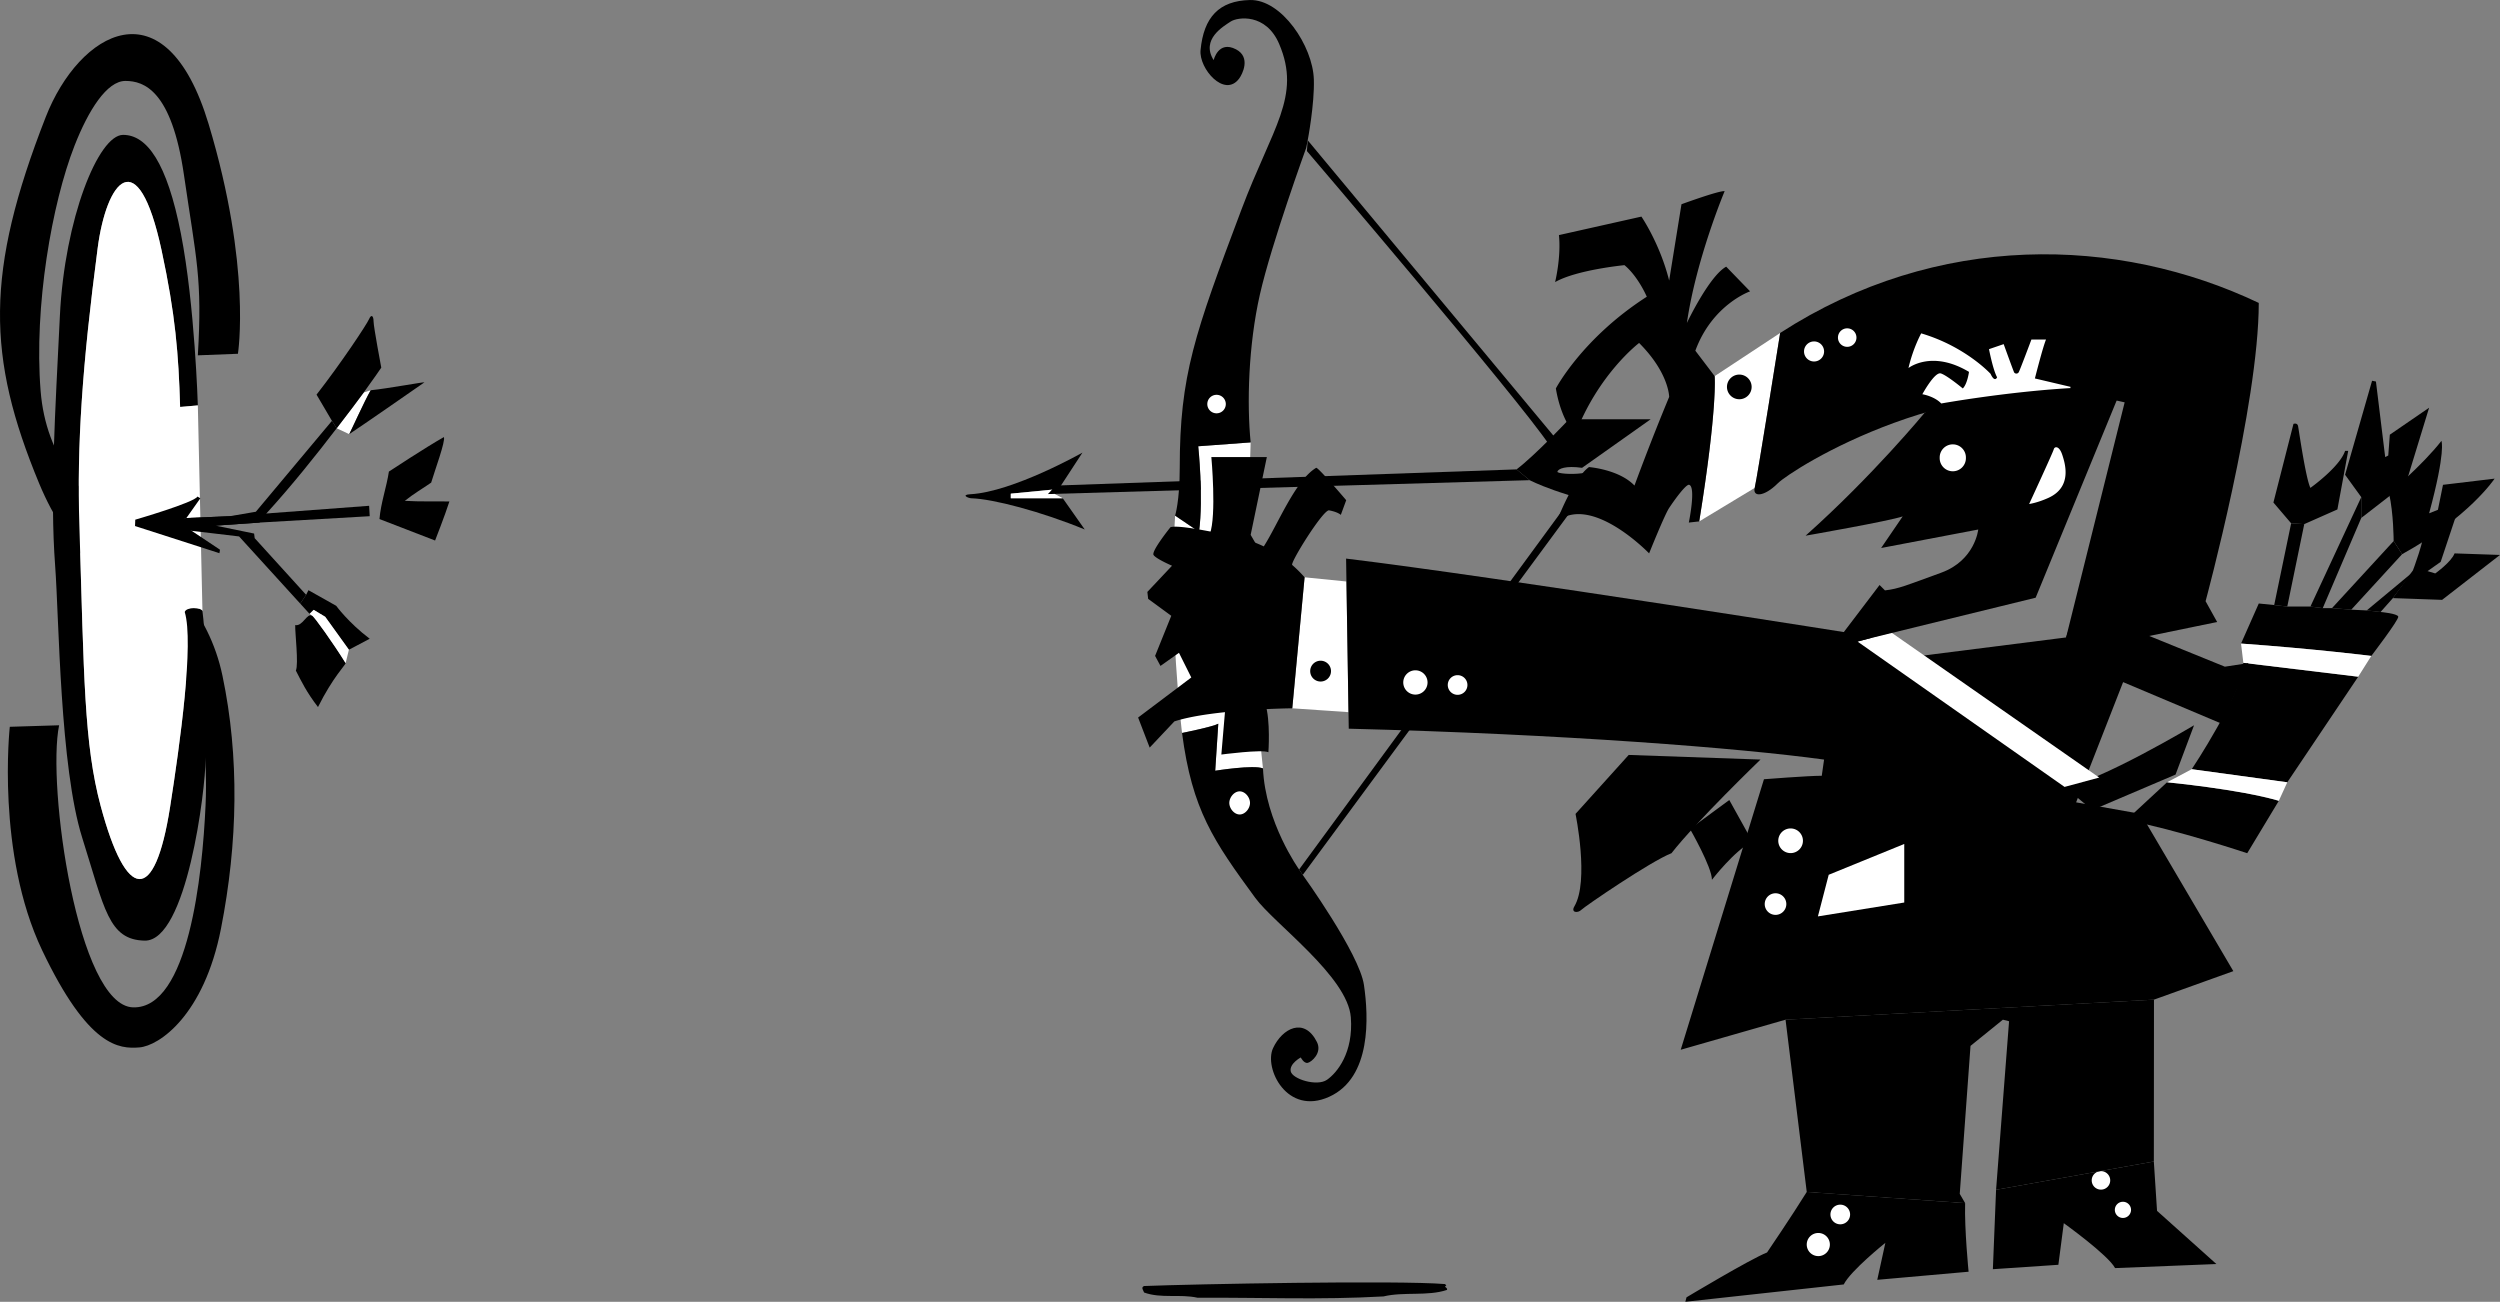 <svg xmlns="http://www.w3.org/2000/svg" width="540.613" height="281.502"><rect width="100%" height="100%" fill="#808080" stroke="none"/><path d="m12.78 156.838-10.663.328s-3 27.336 7 48.336 16.664 21.336 21 21c4.332-.336 14-7 17.664-25.664 3.668-18.672 3.996-37.183.336-54.672-6-28.664-37-32.328-39.336-61.664-1.45-18.254 2.449-40.515 7.336-53 3-7.664 7-14 11-14s10 2 12.664 20.336c2.668 18.328 4 22.332 3 39l8.668-.336s3-18.664-6.332-49.664c-9.336-31-28.032-19.93-35.22-1.55-13.116 33.55-12.78 51.878-1.448 79.214 12.71 30.653 37.894 27.059 36 69.664-.668 15-3.668 44.004-15.668 43.672-12-.336-18.664-48-16-61"/><path d="M39.949 132.338c2 6.664-1 28.328-3.168 42.164-3.332 21.29-9.5 20.336-15-.164-3.618-13.492-3.606-27.96-4.618-60.672-.546-17.652.618-34.5 3.954-60 1.886-14.441 8.664-23.5 13.832.5 2.976 13.832 3.668 22.336 4 33.836l3.832-.336s-.637-21.691-3.664-37.164c-3-15.336-7.336-21.336-12.5-21.336-5.336 0-12.649 18.121-13.668 39.172-1 20.664-2.164 38.688-1.024 54 .856 11.5 1.024 43.496 5.856 58.828 4.836 15.336 5.668 22.074 13.5 22.242 9.113.192 13.168-32.64 13.168-39.242 0-6.5.5-23-.668-32-.11-.855-3.5-.972-3.832.172"/><path fill="#fff" d="M43.78 132.166c-.109-.855-3.5-.972-3.831.172 2 6.664-1 28.328-3.168 42.164-3.332 21.29-9.5 20.336-15-.164-3.618-13.492-3.606-27.96-4.618-60.672-.546-17.652.618-34.5 3.954-60 1.886-14.441 8.664-23.5 13.832.5 2.976 13.832 3.668 22.336 4 33.836l3.832-.336 1 44.5m31.734-38.281c.352-.633 3.375-7.316 4.645-9.496l-1.504.484c-1.637 2.246-3.41 4.555-5.852 7.739l2.711 1.273"/><path d="M67.495 133.131c.422.14 4.622 6.035 7.247 10.27 0 .351-2.793 3.101-5.977 9.496-2.484-3.23-3.59-5.559-4.785-7.88.633-1.405-.211-8.3-.14-9.847 1.609.332 2.53-2.672 3.655-2.039M80.16 84.389c3.585-.352 11.62-1.848 11.62-1.707-4.995 3.45-11.128 7.758-16.265 11.203.352-.633 3.375-7.316 4.645-9.496m3.937 17.586s8.016-5.278 11.887-7.457c.422.773-2.04 7.457-2.746 9.847-1.828 1.266-3.868 2.461-5.696 3.938 3.446.21 6.403.07 9.637.14-.914 2.883-3.094 8.442-3.094 8.442l-12.027-4.645c.281-3.445 1.547-6.96 2.039-10.265M71.78 91.002l-3.331-5.664c5.332-6.836 10.859-15.172 11.359-16.336.5-1.164.973-.664.973.5 0 1.164 1.668 10 1.668 10s-1.649 2.426-3.793 5.371c-1.637 2.246-3.41 4.555-5.852 7.739l-1.023-1.61"/><path d="M72.804 92.612c-4.387 5.738-9.77 12.46-15.023 18.226l-1.664 2.164-9.5.664 8.332 1.711.125 1 11.125 12.25-1.278 1.899L51.7 116.002l-9.5-1.125-12.875-1.375 10.98-1.48 9.395-.395 5.625-.965 16.457-19.66 1.023 1.61"/><path d="m66.199 128.627.5-1 6 3.375s2.625 3.625 7.25 7.125l-4.5 2.375-5.125-7.125-2.5-1.5-.875.875-2.028-2.226 1.278-1.899"/><path fill="#fff" d="M67.495 133.131c.422.14 4.622 6.035 7.247 10.27l.707-2.899-5.125-7.125-2.5-1.5-.875.875.546.38"/><path d="m40.304 112.022 9.395-.395 30.125-2.25.125 2.25-23.832 1.375-9.5.664-6.168.461-2.625-1 2.48-1.105"/><path d="m40.449 114.127-2.625-1 2.48-1.105 3.02-4.27-.625-.375c-.668 1.29-13.446 5-13.446 5l-.054 1.375 18.25 5.875.125-.75-7.125-4.75m329.75 76.125s5-6.5 8.75-8.25l-5-9-8.5 6.25s4.75 8.25 4.75 11M234.074 97.877s-15 8.5-24.25 9c-2.051.11-.504.856.25.875 4.625.125 15.125 2.875 24.5 6.75l-4.75-6.75h-11.25v-1l9-.875.625 1 5.875-9"/><path fill="#fff" d="M229.824 107.752h-11.25v-1l9-.875.625 1 1.625.875"/><path d="m327.949 101.502-99.664 3.5-1.672 1.836 104.172-3-2.836-2.336"/><path d="M339.285 90.666s-7.172 7.672-11.336 10.836l2.836 2.336s7.332 3.832 20.5 6l-4.5-6.5s-2.493-1.293-4.672-1c-2.5.328-5.426.035-5.328-.336.164-.664 1.828-1.336 5.328-.836l14.836-10.5h-17.664m-58.36 97.36.785 1.168 57.903-78.528-1.594-.543-57.094 77.903"/><path d="m282.785 30.338-.172 2.328s45.836 53.672 52.5 63.672l1.336-1.5-53.664-64.5"/><path fill="#fff" d="M273.113 166.166c-2-.832-10.328.5-10.328.5l.664-10.164c-1.164.664-7.836 2-7.836 2s-3-24.336-1.5-47l5.172 3.5c1-7.5-.172-18.5-.172-18.5l11.336-.836s-.836 23 0 38.336c.836 15.336 2.664 32.164 2.664 32.164"/><path d="m271.613 117.666-1.164-2 3.5-16.828h-12s1.164 12.664-.336 16.664c-1.5 4 3.336 37.836 3.336 37.836l-.836 9.828s8.836-1.164 10.172-.5c0 0 .496-6.832-.672-10.5-1.164-3.664-2-34.5-2-34.5"/><path fill="#fff" d="m291.605 154.002-.442-28.254-9.05-.91-2.664 28.328 12.156.836m75.844-41.25c4-24.75 3.336-31.414 3.336-31.414l14.164-9.336s-5 31.5-5.5 33.5l-12 7.25"/><path d="M255.613 158.502s6.672-1.336 7.836-2l-.664 10.164s8.328-1.332 10.328-.5c.5 11.672 7.812 21.86 7.812 21.86l.785 1.168s12.239 16.972 13.239 23.808c1 6.836 1.664 20-7.5 24.164-9.164 4.172-14.164-6.164-12.164-10.5 2-4.328 6.765-6.797 9.5-1.328 1.164 2.328-1.168 4.332-2 4.5-.836.164-1.5-1.172-1.5-1.172s-2.504 1.336-2.172 3c.336 1.672 5.672 3.336 7.836 1.836 2.164-1.5 5.746-5.824 5.164-13.5-.664-8.836-16.57-20.238-20.664-25.836-9.02-12.32-13.664-19-15.836-35.664m14.836-62.836-11.336.836s1.172 11 .172 18.5l-5.172-3.5s1-3.168 1-10.336c0-20.011 3.218-28.945 13.336-55.828 6.714-17.848 13-24.5 8.164-35.836-2.852-6.691-9-5.836-10.5-4.836s-6.5 3.836-3.664 8.336c0 0 1-4.336 4.836-2.336 3.257 1.703 1.378 5.383.664 6.336-3.176 4.238-8.715-2.183-8.336-6.164.683-7.133 4-10.672 10.672-10.836 6.851-.172 13.605 9.938 13.828 17.164.172 5.336-1.328 13.172-1.328 13.172l-.336 1.664s-7.5 20.664-10 31.664-2.836 23.668-2 32m120.25 162.086c-3.25 5.25-8.586 13.086-8.586 13.086-3.75 1.5-17.414 9.7-17.414 9.7l-.25.964 34.25-3.75c1.5-3 9-9 9-9l-1.75 8 19.75-1.75s-.914-9.168-.75-14.836l-34.25-2.414m40.25 16.703 14.164-.953 1.172-9s9.593 6.88 11.093 9.715l21.907-.879-12.836-11.5-.692-10.672-34.117 6.117-.691 17.172m-44.836-53.953 79.672-4.336 17.164-6.164-20-34-14-2.5 10.164-26 3.336-9.5 17-3.5-2.5-4.5s11.5-42.5 11.5-64.5c-30.5-14.5-69.5-15.5-103.5 6.5 0 0-5 31.5-5.5 33.5s2 2 5-1 39-26 75-17.5l-12.664 50.836-32.836 4.164-10-4.5s-79.86-12.715-112.86-16.715l.074 4.961.442 28.254.058 3.57c46.536 1.18 84.536 4.18 102.786 6.68l-.5 3.5c-3 0-12.5.75-12.5.75l-18 58.5 22.664-6.5m-138.7 57.59c10.832-.422 54.793-1.266 65.059-.422l.285.281-.285.282c.211.21.566.351.426.703-4.153 1.406-9.356.351-13.719 1.406-13.64.773-26.516.21-40.23.281-3.797-.844-7.88.211-11.536-1.125-.14-.422-.773-1.125 0-1.406"/><path fill="#fff" d="M265.074 87.377c0 1.106-.895 2-2 2-1.106 0-2-.894-2-2a1.999 1.999 0 1 1 4 0m5.234 86.25c0 1.195-1.04 2.5-2.234 2.5-1.196 0-2.239-1.305-2.239-2.5s1.043-2.5 2.239-2.5c1.195 0 2.234 1.305 2.234 2.5"/><path d="M283.324 145.127a2.25 2.25 0 1 1 4.5.001 2.25 2.25 0 0 1-4.5 0"/><path fill="#fff" d="M303.449 147.627a2.626 2.626 0 1 1 5.251.002 2.626 2.626 0 0 1-5.251-.002m9.625.5c0-1.176.949-2.125 2.125-2.125 1.175 0 2.125.95 2.125 2.125 0 1.176-.95 2.125-2.125 2.125a2.122 2.122 0 0 1-2.125-2.125m82.75 114.5c0-1.176.949-2.125 2.125-2.125 1.175 0 2.125.95 2.125 2.125 0 1.176-.95 2.125-2.125 2.125a2.122 2.122 0 0 1-2.125-2.125m-5.125 6.5c0-1.383 1.117-2.5 2.5-2.5 1.382 0 2.5 1.117 2.5 2.5s-1.118 2.5-2.5 2.5a2.497 2.497 0 0 1-2.5-2.5m61.625-13.875c0-1.105.894-2 2-2a1.999 1.999 0 1 1 0 4c-1.106 0-2-.894-2-2m5 6.375c0-.965.785-1.75 1.75-1.75.964 0 1.75.785 1.75 1.75s-.786 1.75-1.75 1.75c-.965 0-1.75-.785-1.75-1.75m-72.782-79.817a2.666 2.666 0 0 1 2.668-2.663 2.666 2.666 0 1 1 0 5.332 2.669 2.669 0 0 1-2.668-2.668m-2.929 13.691a2.337 2.337 0 0 1 2.336-2.336 2.337 2.337 0 0 1 2.336 2.336 2.337 2.337 0 0 1-2.336 2.336 2.337 2.337 0 0 1-2.336-2.336"/><path d="M373.449 83.666a2.666 2.666 0 1 1 5.333.003 2.666 2.666 0 0 1-5.333-.003"/><path fill="#fff" d="M390.113 76.002a2.167 2.167 0 1 1 4.337-.001 2.167 2.167 0 0 1-4.337.001m7.336-3c0-1.105.894-2 2-2a1.999 1.999 0 1 1 0 4c-1.106 0-2-.894-2-2m14.336 109.5-16.336 6.664-2.336 9 18.672-3v-12.664"/><path d="m367.449 112.752-2.25.25s1.586-7.664.085-8.164c-.632-.215-2.98 2.961-4.335 5-1 1.5-4.336 9.828-4.336 9.828s-12.5-12.996-20-6.828c0 0 3.5-9.336 7-11.836 0 0 6.5.5 9.836 4 0 0 3.335-9.164 7.5-19.164 0 0 0-5.172-6.5-11.672 0 0-8.836 6.672-13.836 19.836 0 0-3-3-4.164-10 0 0 5.664-10.836 19.664-19.836 0 0-1.829-4.328-4.829-6.828 0 0-10.335 1-15 3.664 0 0 1.329-5.332.829-10.164l17.836-4s4 5.828 6 13.828l2.664-16.5s8.171-2.996 9.336-2.828c0 0-6.165 14.664-8.165 28.5 0 0 4.833-10.172 8.5-12.172l5.165 5.336s-8.168 2.836-11.836 12.836c0 0 3.172 4.164 4.172 5.5 0 0 .664 6.664-3.336 31.414m-94.161 5.406c2.997-4.656 6.825-14.32 11.325-16.992.375-.219 6.5 7 6.5 7l-1.164 3.172c-.547-.445-1.446-.773-2.536-.976-1.257-.235-8.488 11.37-7.972 11.816.918.797 1.816 1.68 2.672 2.66l-2.664 28.328s-17.336.172-25.5 2.836l-5.336 5.664-2.5-6.5 11.5-8.664-2.664-5.336-4 2.836-1.164-2.164 3.5-8.672-5-3.664-.172-1.5 5.336-5.664s-3.5-1.5-4-2.336c-.5-.836 3.664-6 3.664-6 1.672-.5 8.172.836 13.172 1.836a29.82 29.82 0 0 1 7.003 2.32m226.325-12.656s6.336-4.5 7.5-8h.672l-2.336 12.664-7.164 3.172-2.836-.172-3.836-4.5 4.336-17s.836-.332 1 .5c.164.836 1.664 11.336 2.664 13.336"/><path d="m491.785 130.838 2.828.328 3.672-17.828-2.836-.172-3.664 17.672m18.828-23.336-3.5-4.836 5.836-20.328.836.164 2 16.336.664-.336.336-4.5 8.5-5.836-5 16.336-9.672 7.5v-4.5"/><path d="m499.613 131.166 2.672.336 8.328-19.5v-4.5l-11 23.664m18-14.164s0-6-1-10.336c0 0 7.172-5.996 11.336-11.328 0 0 1 2.164-2.664 15.664l1.902-.762 1.098-5.402 11.164-1.336s-5.5 8.336-20 16.336l-1.836-2.836"/><path d="m508.449 131.838 11-12-1.836-2.836-13.328 14.5 4.164.336m22.336-12.172 9.828.336-12.52 9.715-10.644-.379 4.336-6s2.5-6.5 2.664-9.836l7.5-4.5-4.164 12.5-2.836 2 1.664.5s3.504-2.5 4.172-4.336"/><path d="m514.785 132.338 2.664-3 4.164-5.5-9.828 8.164 3 .336"/><path d="m488.449 130.502 3.336.336 2.828.328h5l2.672.336h2l4.164.336 3.336.164 3 .336s3.664.332 3.828 1c.172.664-5.828 8.5-5.828 8.5s-12.004-1.504-28.172-2.672l3.836-8.664m21.5 15.836-15.336 22.828-20.664-2.828s11-16.5 11.164-23l24.836 3m-17.164 26.828-6.836 11.336s-15.5-5.164-26.164-7.164l8.828-8.172s15.672 1.5 24.172 4"/><path fill="#fff" d="M484.613 139.166c16.168 1.168 28.172 2.672 28.172 2.672l-2.836 4.5-24.836-3-.5-4.172m-16 30s15.672 1.5 24.172 4l1.828-4-20.664-2.828-5.336 2.828"/><path d="m352.199 163.252-11.5 12.75s3 14.5-.25 20c-.813 1.38.75 1.5 1.5.75s15-10.5 19.5-12.25c5.25-6.75 19.25-20.25 19.25-20.25l-28.5-1m33.914 57.25 4.586 37.25 34.25 2.414-1.164-2 2.328-32 7-5.664 1.336.336-2.809 36.445 34.117-6.117.028-35-79.672 4.336m60.336-50.336 6 5 18-7.664 4-10.664s-20.664 12.328-28 13.328"/><path fill="#fff" d="m401.699 138.752 44.75 31.414 7.496-2.023-44.996-31.39-7.25 2"/><path d="m481.113 144.166-32-13-2.328 6.672 12.328 9.664 21.336 9 5.765-13.117-5.101.781m-90.664-28.328s18.164-3.172 21-4.172l-4.664 6.836 21-4s-.668 6.668-8 9.336c-7.336 2.664-9.172 3.496-12.172 3.828l-1.164-1.164-10.286 13.535 44.036-10.785 19-46.25-11.414.914c-14.172.836-28 3.336-28 3.336l-3.586 2s-11.25 13.668-25.75 26.586"/><path fill="#fff" d="M438.785 109.002s5.164-11.168 5.328-11.836c.172-.664 1.172-.828 1.836 1.172.664 2 2.164 6.996-3 9.328-2.47 1.117-4.137 1.305-4.164 1.336m9-25.086c.113-.004-.313-.219 0-.25l-7.75-1.828s1.75-6.922 2.414-8.422h-3.164s-2.5 6.672-2.75 7.086c-.25.414-.836.336-1 0-.172-.336-2.25-6.086-2.25-6.086l-3.172 1.086s.836 4.418 1.75 6.086c0 0-.5 1.25-1.414-.75 0 0-5.414-5.918-15-8.75 0 0-1.75 3.164-2.75 7.5 0 0 5-4.004 13.086.828 0 0-.336 2.586-1.336 3.586 0 0-3.414-2.836-4.75-3.25-1.336-.414-4 4.5-4 4.5s2.586.414 4.086 2c0 0 13.828-2.5 28-3.336m-28.336 15.086a2.835 2.835 0 1 1 5.668 0 2.835 2.835 0 1 1-5.668 0"/></svg>
